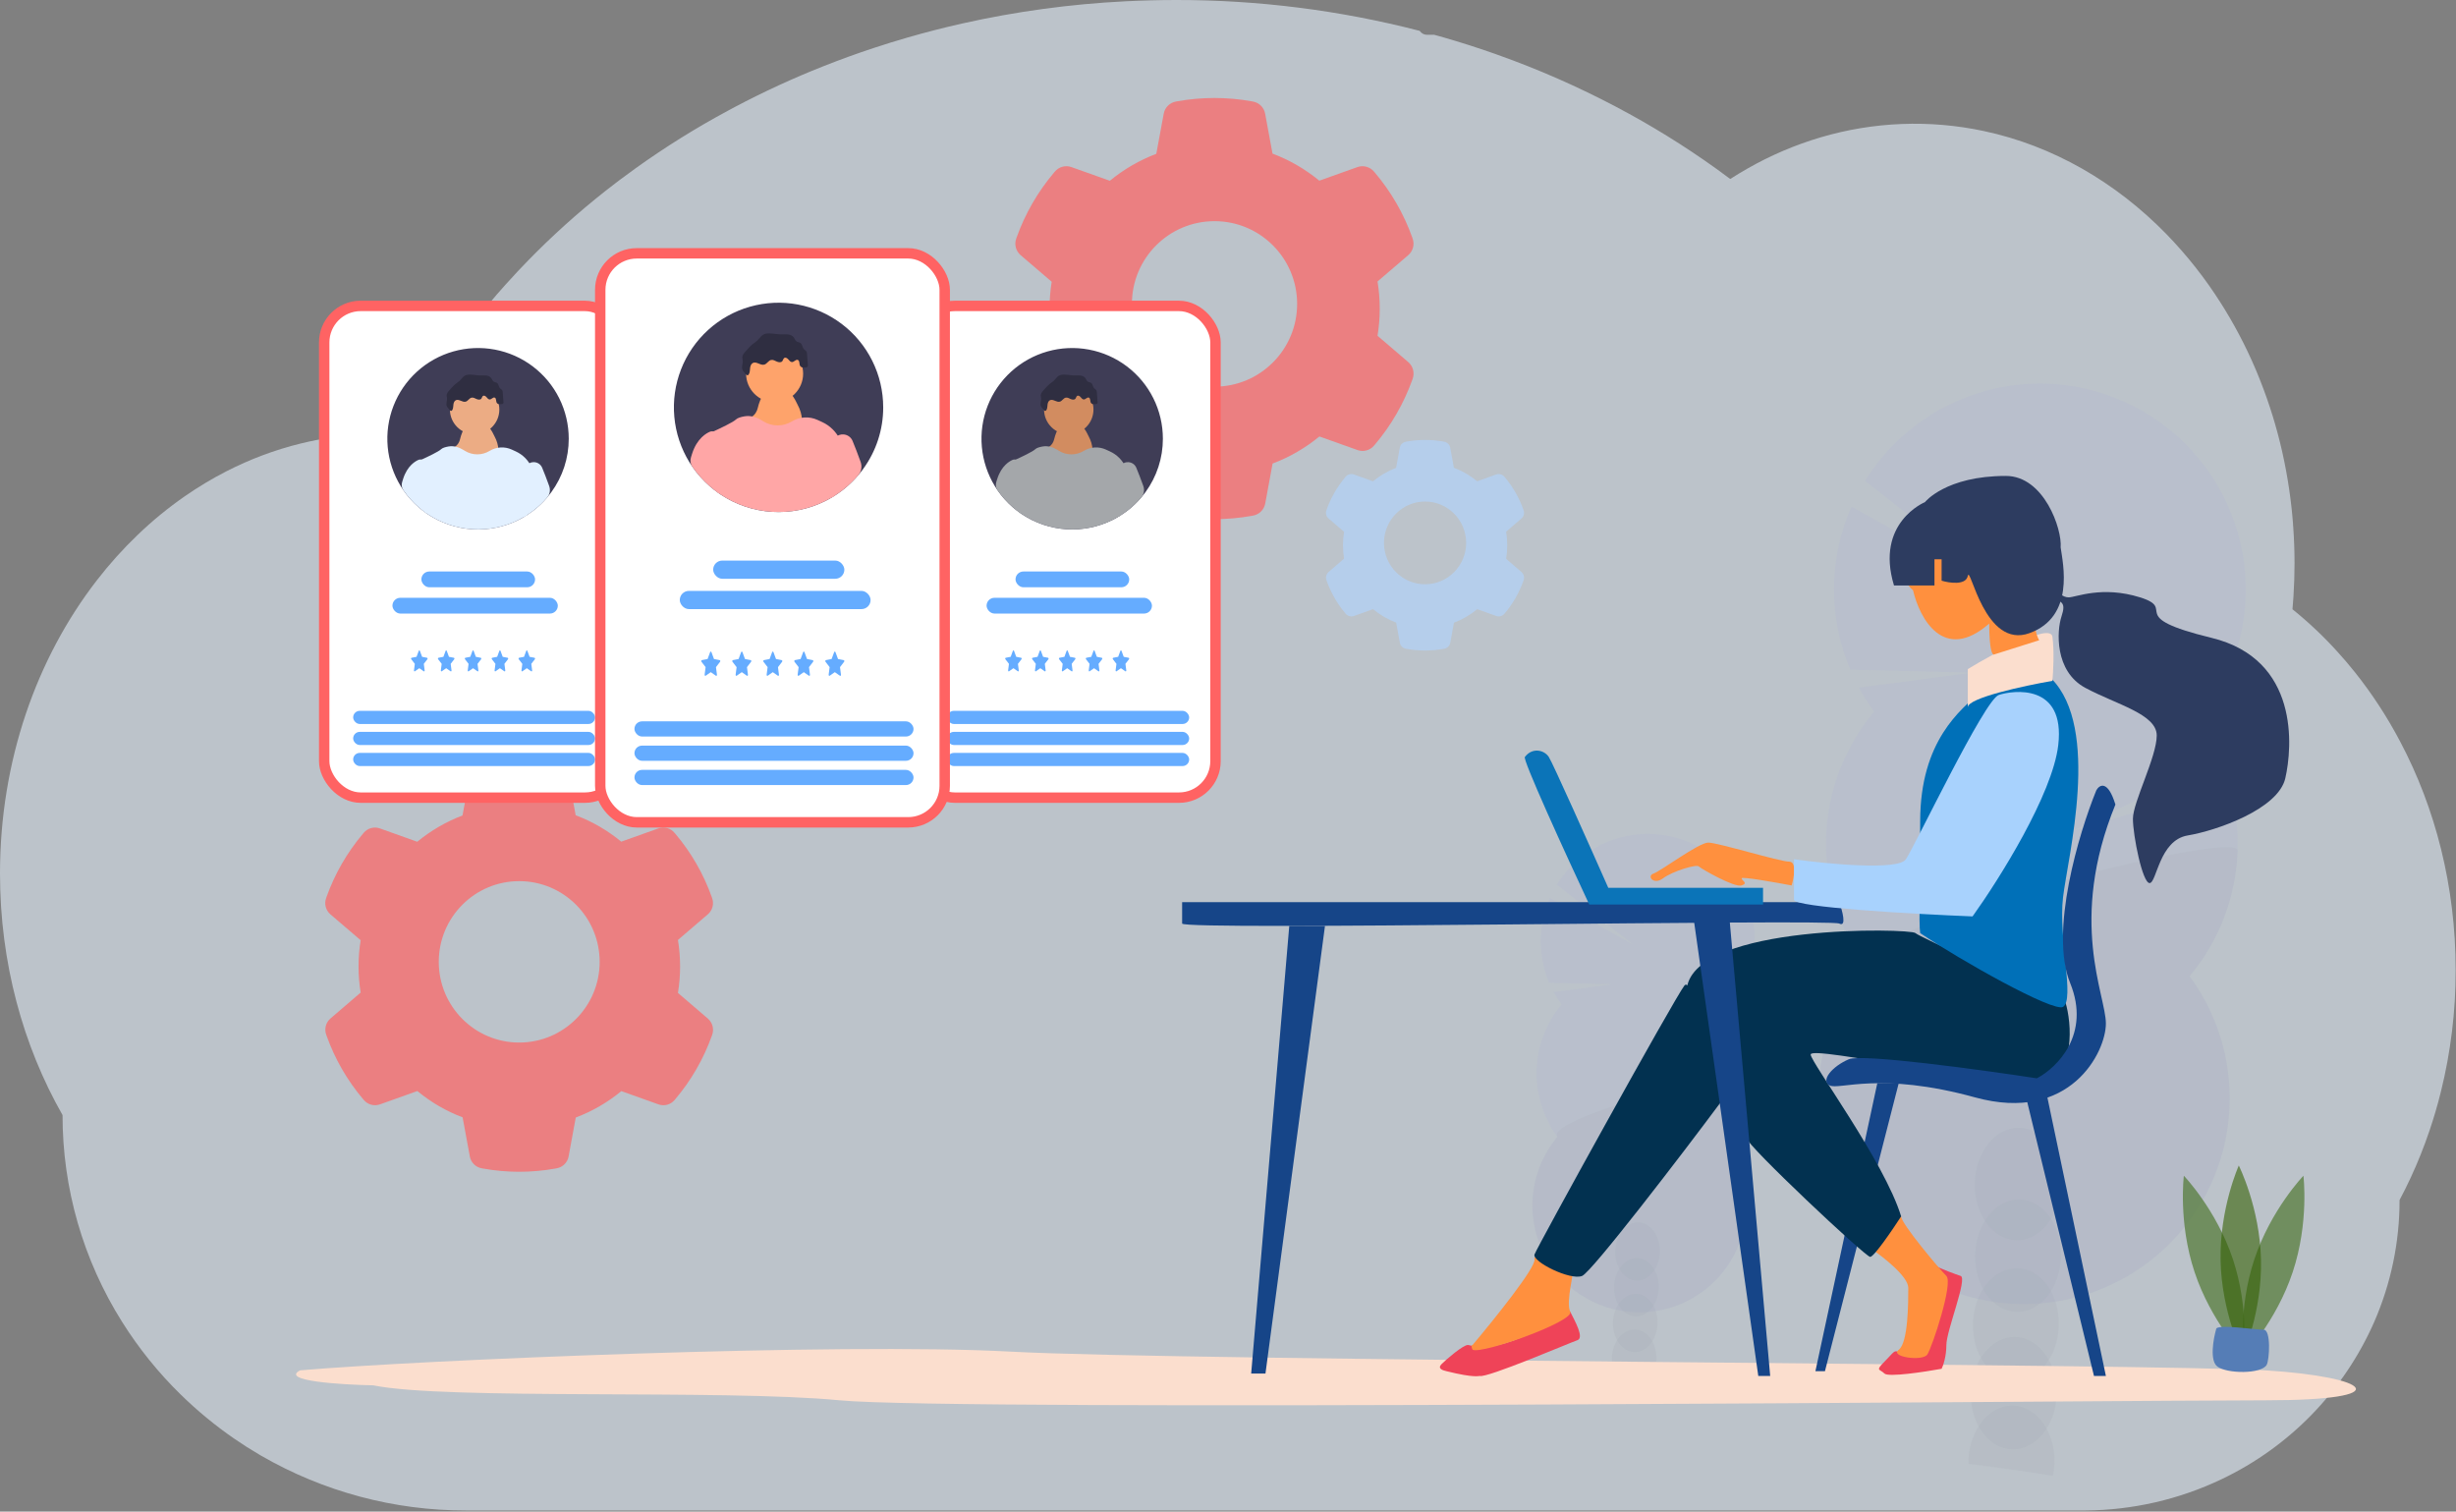 <svg width="1178" height="725" viewBox="0 0 1178 725" fill="none" xmlns="http://www.w3.org/2000/svg">
<rect x="0" y="0" width="1178" height="725" fill="#808080" stroke="none"/>
<path opacity="0.6" d="M1177.84 465.31C1177.86 484.939 1175.49 504.497 1170.77 523.55C1169.18 529.97 1167.34 536.257 1165.24 542.41C1162.67 550.006 1159.69 557.456 1156.32 564.73C1154.62 568.41 1152.82 572.017 1150.93 575.55C1150.96 595.679 1146.82 615.595 1138.76 634.04C1124.2 667.135 1098.22 693.894 1065.58 709.44C1045.17 719.179 1022.86 724.3 1000.25 724.44H223.61C189.056 724.514 155.098 715.436 125.19 698.13L124.73 697.87C120.47 695.377 116.317 692.737 112.27 689.95C103.165 683.66 94.611 676.608 86.7 668.87C75.992 658.407 66.557 646.716 58.59 634.04C39.878 604.328 29.965 569.924 30 534.81C11.05 501.56 0 461.73 0 418.93C0 364.93 17.56 315.67 46.41 278.38C52.425 270.59 59.013 263.259 66.12 256.45C73.132 249.713 80.669 243.543 88.66 238C95.053 233.561 101.734 229.552 108.66 226C111.55 224.53 114.45 223.14 117.4 221.85C119.99 220.7 122.61 219.63 125.26 218.62C128.44 217.414 131.66 216.304 134.92 215.29C138.18 214.277 141.397 213.39 144.57 212.63C149.237 211.49 153.983 210.564 158.81 209.85C162.81 209.26 166.81 208.85 170.81 208.54C173.99 208.3 177.2 208.17 180.43 208.13H182.18C185.74 208.13 189.28 208.27 192.79 208.51C193.16 207.77 193.56 207.02 193.93 206.29C195.33 203.62 196.78 200.96 198.24 198.36C198.237 198.337 198.237 198.314 198.24 198.29C198.49 197.83 198.74 197.38 199 196.94C200.18 194.81 201.41 192.7 202.67 190.61C203.25 189.61 203.82 188.67 204.41 187.73C204.535 187.497 204.672 187.27 204.82 187.05C205.42 186.05 206.03 185.05 206.65 184.05C209.737 179.117 212.947 174.27 216.28 169.51L217.13 168.29C217.65 167.55 218.13 166.83 218.71 166.09C220.09 164.16 221.51 162.22 222.94 160.32C223.94 158.96 224.94 157.61 226.02 156.32C228.62 152.987 231.287 149.654 234.02 146.32C236.753 142.987 239.593 139.697 242.54 136.45C242.94 136 243.34 135.56 243.76 135.12L248.03 130.46C248.24 130.24 248.42 130.04 248.62 129.84C249.13 129.29 249.62 128.74 250.17 128.21C252.46 125.78 254.81 123.4 257.17 121.03C269.18 109.068 281.976 97.92 295.47 87.66C296 87.24 296.54 86.84 297.07 86.44C299.61 84.53 302.19 82.64 304.77 80.78C318.961 70.6 333.795 61.347 349.18 53.08C350.24 52.47 351.32 51.9 352.41 51.34C366.203 44.044 380.388 37.514 394.9 31.78C402.81 28.65 410.9 25.71 419.04 23.02C424.46 21.24 429.9 19.55 435.41 17.96C444.023 15.48 452.697 13.257 461.43 11.29C487.159 5.517 513.334 1.951 539.67 0.63C547.67 0.224 555.76 0.014 563.94 0C603.41 -0.052 642.726 4.921 680.94 14.8C681.335 15.398 681.876 15.884 682.511 16.215C683.146 16.546 683.854 16.709 684.57 16.69H687.93C689.39 17.09 690.84 17.49 692.3 17.91C700.453 20.257 708.49 22.82 716.41 25.6L718.41 26.32C737.958 33.271 756.977 41.627 775.32 51.32C791.855 60.038 807.775 69.874 822.97 80.76C825.31 82.44 827.617 84.134 829.89 85.84C832.65 84.074 835.457 82.38 838.31 80.76C849.329 74.485 861.032 69.495 873.19 65.89C898.608 58.369 925.502 57.317 951.43 62.83C984.68 69.88 1014.78 87.38 1039.09 112.27C1048.99 122.454 1057.8 133.641 1065.38 145.65C1065.93 146.51 1066.48 147.38 1067.01 148.26C1073.53 158.889 1079.13 170.053 1083.75 181.63C1083.92 182.06 1084.09 182.46 1084.24 182.88C1088.51 193.722 1091.95 204.87 1094.54 216.23C1094.66 216.81 1094.8 217.38 1094.92 217.96C1097.34 228.955 1098.98 240.105 1099.84 251.33C1099.84 251.73 1099.84 252.14 1099.92 252.56C1100.34 258.367 1100.55 264.234 1100.56 270.16C1100.56 275.46 1100.38 280.72 1100.05 285.94C1100.05 286.51 1099.97 287.1 1099.92 287.69C1099.83 289.2 1099.7 290.69 1099.57 292.21C1107.21 298.371 1114.36 305.115 1120.95 312.38C1123.86 315.56 1126.68 318.86 1129.41 322.28C1137.72 332.69 1145.01 343.863 1151.21 355.65C1168.12 387.57 1177.84 425.12 1177.84 465.31Z" fill="#E4F0FC"/>
<g opacity="0.2">
<path opacity="0.2" d="M793.93 669.043C793.898 670.121 793.774 671.195 793.56 672.253C786.6 671.146 779.6 670.146 772.56 669.253C772.56 668.973 772.56 668.683 772.56 668.393C772.625 665.394 773.488 662.467 775.06 659.913C777.12 656.653 780.25 654.613 783.7 654.723C787.15 654.833 790.14 657.063 791.99 660.433C793.389 663.08 794.058 666.051 793.93 669.043Z" fill="#3F3D56"/>
<path opacity="0.2" d="M794.493 651.959C794.737 644.225 790.147 637.804 784.241 637.618C778.334 637.431 773.348 643.549 773.104 651.283C772.859 659.016 777.449 665.437 783.356 665.624C789.262 665.81 794.249 659.692 794.493 651.959Z" fill="#3F3D56"/>
<path opacity="0.2" d="M795.039 634.838C795.283 627.105 790.693 620.684 784.787 620.497C778.88 620.311 773.894 626.429 773.65 634.162C773.405 641.896 777.995 648.317 783.902 648.503C789.808 648.69 794.794 642.572 795.039 634.838Z" fill="#3F3D56"/>
<path opacity="0.2" d="M795.574 617.718C795.818 609.984 791.228 603.564 785.322 603.377C779.415 603.19 774.429 609.308 774.185 617.042C773.94 624.776 778.53 631.196 784.437 631.383C790.343 631.57 795.33 625.452 795.574 617.718Z" fill="#3F3D56"/>
<path opacity="0.2" d="M796.109 600.597C796.354 592.864 791.763 586.443 785.857 586.256C779.95 586.07 774.964 592.188 774.72 599.921C774.475 607.655 779.065 614.076 784.972 614.262C790.878 614.449 795.865 608.331 796.109 600.597Z" fill="#3F3D56"/>
<path opacity="0.2" d="M749.029 481.803C747.621 479.896 746.351 477.891 745.229 475.803L773.489 472.073L743.069 471.343C740.355 464.904 738.982 457.978 739.035 450.991C739.089 444.003 740.567 437.1 743.379 430.703L783.499 453.153L746.749 424.313C750.457 418.317 755.361 413.149 761.155 409.133C766.949 405.118 773.509 402.34 780.424 400.973C787.34 399.606 794.464 399.68 801.35 401.19C808.236 402.7 814.737 405.614 820.446 409.749C826.156 413.884 830.951 419.152 834.533 425.224C838.115 431.296 840.407 438.041 841.265 445.039C842.123 452.036 841.529 459.135 839.52 465.892C837.511 472.65 834.131 478.92 829.589 484.313C831.78 487.279 833.641 490.474 835.139 493.843L798.049 511.643L837.379 499.813C839.856 507.985 840.255 516.646 838.541 525.012C836.826 533.378 833.052 541.184 827.559 547.723C833.269 555.47 836.684 564.668 837.413 574.265C838.142 583.861 836.155 593.469 831.68 601.99C827.205 610.511 820.423 617.6 812.109 622.448C803.794 627.295 794.284 629.705 784.664 629.402C775.045 629.099 765.705 626.094 757.712 620.733C749.72 615.371 743.397 607.868 739.468 599.083C735.539 590.297 734.162 580.583 735.493 571.051C736.825 561.519 740.813 552.555 746.999 545.183C740.177 535.924 736.666 524.641 737.028 513.146C737.391 501.652 741.607 490.613 748.999 481.803H749.029Z" fill="#6C63FF"/>
<path opacity="0.1" d="M839.559 516.383C839.209 527.884 834.98 538.929 827.559 547.723C833.269 555.47 836.684 564.668 837.413 574.265C838.142 583.861 836.155 593.469 831.68 601.99C827.205 610.511 820.423 617.6 812.109 622.448C803.794 627.295 794.284 629.705 784.664 629.402C775.045 629.099 765.705 626.094 757.712 620.733C749.72 615.371 743.397 607.868 739.468 599.083C735.539 590.297 734.162 580.583 735.493 571.051C736.825 561.52 740.813 552.555 746.999 545.183C740.429 536.253 839.739 510.633 839.559 516.383Z" fill="black"/>
</g>
<g opacity="0.2">
<path opacity="0.2" d="M985.383 701.763C985.307 703.807 985.063 705.84 984.653 707.843C971.253 705.703 957.756 703.79 944.163 702.103C944.163 701.563 944.163 701.013 944.163 700.453C944.29 694.679 945.954 689.042 948.983 684.124C952.983 677.854 958.983 673.924 965.613 674.124C972.243 674.324 978.013 678.634 981.613 685.124C984.328 690.236 985.629 695.98 985.383 701.763Z" fill="#3F3D56"/>
<path opacity="0.2" d="M986.471 668.84C986.942 653.947 978.101 641.582 966.724 641.223C955.347 640.863 945.743 652.645 945.272 667.538C944.801 682.431 953.643 694.796 965.02 695.156C976.397 695.515 986.001 683.733 986.471 668.84Z" fill="#3F3D56"/>
<path opacity="0.2" d="M987.511 635.88C987.981 620.986 979.14 608.622 967.763 608.262C956.386 607.903 946.782 619.684 946.311 634.578C945.841 649.471 954.682 661.836 966.059 662.195C977.436 662.555 987.04 650.773 987.511 635.88Z" fill="#3F3D56"/>
<path opacity="0.2" d="M988.56 602.919C989.031 588.026 980.19 575.661 968.813 575.302C957.436 574.942 947.832 586.724 947.361 601.617C946.89 616.511 955.732 628.875 967.108 629.235C978.485 629.594 988.09 617.813 988.56 602.919Z" fill="#3F3D56"/>
<path opacity="0.2" d="M988.427 568.459C988.874 553.558 980.009 541.202 968.626 540.861C957.244 540.519 947.654 552.322 947.207 567.222C946.76 582.123 955.625 594.479 967.007 594.821C978.39 595.162 987.98 583.36 988.427 568.459Z" fill="#3F3D56"/>
<path opacity="0.2" d="M898.934 341.304C896.235 337.633 893.793 333.78 891.624 329.774L946.024 322.594L887.473 321.184C882.244 308.788 879.598 295.457 879.697 282.004C879.797 268.551 882.64 255.26 888.053 242.944L965.303 286.154L894.564 230.634C901.716 219.118 911.164 209.198 922.318 201.494C933.472 193.789 946.094 188.464 959.396 185.851C972.699 183.238 986.396 183.393 999.636 186.306C1012.88 189.219 1025.37 194.827 1036.35 202.782C1047.33 210.737 1056.55 220.867 1063.44 232.542C1070.33 244.216 1074.74 257.185 1076.4 270.64C1078.06 284.094 1076.93 297.746 1073.08 310.745C1069.23 323.744 1062.75 335.811 1054.03 346.194C1058.25 351.908 1061.83 358.06 1064.72 364.544L993.314 398.834L1069.02 376.034C1073.79 391.748 1074.57 408.404 1071.28 424.494C1068 440.585 1060.75 455.601 1050.19 468.184C1061.18 483.099 1067.76 500.805 1069.16 519.279C1070.56 537.753 1066.73 556.249 1058.12 572.651C1049.5 589.053 1036.45 602.7 1020.44 612.031C1004.44 621.362 986.127 626.001 967.609 625.417C949.091 624.834 931.112 619.051 915.726 608.73C900.34 598.409 888.168 583.966 880.604 567.054C873.039 550.142 870.386 531.442 872.949 513.093C875.511 494.744 883.185 477.487 895.094 463.294C881.968 445.47 875.211 423.753 875.907 401.629C876.603 379.505 884.713 358.256 898.934 341.294V341.304Z" fill="#6C63FF"/>
<path opacity="0.1" d="M1073.23 407.864C1072.58 429.993 1064.47 451.253 1050.23 468.204C1061.22 483.119 1067.8 500.825 1069.2 519.299C1070.6 537.773 1066.77 556.269 1058.16 572.671C1049.54 589.073 1036.49 602.72 1020.48 612.051C1004.48 621.382 986.167 626.021 967.649 625.437C949.131 624.854 931.152 619.071 915.766 608.75C900.38 598.429 888.209 583.986 880.644 567.074C873.079 550.162 870.426 531.462 872.989 513.113C875.551 494.764 883.225 477.507 895.134 463.314C882.394 446.104 1073.58 396.794 1073.23 407.864Z" fill="black"/>
</g>
<path d="M484.846 648.264C402.63 643.775 200.925 652.304 143.922 657.242C134.275 662.269 163.288 664.125 179.001 664.424C214.08 671.606 346.723 666.219 402.63 671.606C458.537 676.993 1021.99 671.606 1086.67 671.606C1151.35 671.606 1137.1 660.384 1086.67 657.242C1036.25 654.1 567.063 652.753 484.846 648.264Z" fill="#FBDECE"/>
<path d="M882.174 432.673H567V442.95C567 446.376 877.606 440.666 882.174 442.95C885.828 444.777 883.696 436.86 882.174 432.673Z" fill="#164588"/>
<path d="M756.559 642.788C759.985 641.646 755.417 633.653 753.133 629.085C716.592 651.924 706.313 645.072 704.029 645.072C701.745 645.072 693.752 651.924 691.469 654.207C689.185 656.491 692.184 657.242 693.751 657.633C707.457 661.059 709.507 659.839 709.74 659.917C713.165 661.059 753.133 643.93 756.559 642.788Z" fill="#EF4358"/>
<path d="M940.413 611.956C937.673 611.042 930.896 608.53 928.993 607.388L933.562 617.666C930.516 627.182 924.425 646.671 924.425 648.498C924.425 650.782 913.006 649.64 910.722 648.498C908.438 647.356 908.439 648.498 903.872 653.066C899.304 657.633 901.588 656.491 903.872 658.775C905.699 660.602 922.904 658.014 931.278 656.491C932.039 654.969 933.562 650.553 933.562 645.072C933.562 638.22 943.839 613.098 940.413 611.956Z" fill="#EF4358"/>
<path d="M910.722 519.459H900.444L870.754 657.633H875.322L910.722 519.459Z" fill="#164588"/>
<path d="M736.006 603.962C736.92 607.616 716.593 632.891 706.316 645.072C705.402 645.072 705.935 646.594 706.316 647.356C710.884 649.64 755.419 633.653 753.135 629.085C750.851 624.517 755.419 608.53 754.277 609.672C753.135 610.814 734.864 599.395 736.006 603.962Z" fill="#FF903E"/>
<path d="M859.335 424.679C851.341 423.156 835.354 420.339 835.354 421.253C835.354 422.395 838.78 423.537 835.354 424.679C831.928 425.821 815.941 416.685 814.799 415.543C813.657 414.401 802.238 417.827 797.67 421.253C793.103 424.679 789.677 420.111 793.103 418.969C796.528 417.827 814.799 404.124 819.367 404.124C823.935 404.124 853.625 413.259 858.193 413.259C858.648 413.259 859.025 413.377 859.335 413.592C861.509 415.097 860.334 421.346 859.335 424.679Z" fill="#FF903E"/>
<path d="M915.289 617.665C915.289 612.183 903.109 602.82 898.16 599.394C901.967 592.543 911.863 580.666 911.863 583.407C911.863 586.833 930.134 608.529 933.56 611.955C936.986 615.381 926.708 646.213 924.425 649.639C922.141 653.065 906.154 650.781 910.721 647.355C915.289 643.929 915.289 624.516 915.289 617.665Z" fill="#FF903E"/>
<path d="M758.846 611.956C763.414 610.129 806.427 554.098 826.22 527.453C822.414 506.518 811.603 468.072 807.949 472.64C803.381 478.35 737.149 598.253 736.007 601.678C734.865 605.104 753.136 614.24 758.846 611.956Z" fill="#023150"/>
<path d="M979.239 518.317C995.683 515.577 993.703 490.53 990.658 480.633C967.439 470.356 920.544 449.344 918.717 447.517C916.433 445.233 813.658 442.949 809.091 473.782C805.436 498.447 826.6 532.02 837.639 545.723C837.639 549.149 894.736 602.82 897.019 602.82C898.847 602.82 907.677 589.878 911.865 583.407C903.872 557.143 868.471 509.41 868.471 505.756C868.471 501.188 958.684 521.743 979.239 518.317Z" fill="#023150"/>
<path d="M921.001 393.847C921.001 355.021 940.795 340.176 949.55 332.182C951.072 332.182 960.055 330.812 983.807 325.331C1007.79 349.311 991.801 410.976 989.517 430.388C987.233 449.801 995.226 479.492 989.517 482.917C984.949 485.658 940.033 460.459 921.001 447.517C920.24 442.188 921.002 424.049 921.001 393.847Z" fill="#0070B8"/>
<path d="M914.147 412.118C910.493 417.599 876.844 414.402 860.477 412.118V431.531C860.477 435.185 917.573 438.382 946.122 439.524C958.683 422.015 984.49 381.057 987.231 357.305C990.657 327.615 965.534 331.041 958.683 333.325C951.831 335.609 918.715 405.266 914.147 412.118Z" fill="#A8D2FD"/>
<path d="M984.435 305.401C983.507 298.637 956.984 312.918 943.838 320.904V339.225C943.838 334.715 970.903 328.89 984.435 326.541C984.822 322.313 985.363 312.166 984.435 305.401Z" fill="#FBDECE"/>
<path d="M954.114 299.067C932.189 318.251 920.618 296.402 917.572 283.08C903.869 272.803 938.127 247.68 964.392 245.396C990.656 243.112 975.811 289.931 975.811 296.783C975.811 302.264 977.334 305.918 978.095 307.06L956.398 313.912C955.637 314.292 954.114 311.856 954.114 299.067Z" fill="#FF903E"/>
<path d="M992.94 471.498C982.891 446.832 997.127 399.556 1005.5 379.001C1007.02 376.337 1010.98 373.977 1014.64 385.853C991.798 441.808 1010.07 477.207 1010.07 490.911C1010.07 504.614 992.94 538.872 947.263 526.311C901.586 513.749 882.173 522.885 877.606 520.601C873.038 518.317 878.748 511.465 886.741 508.04C893.136 505.299 949.547 512.988 976.954 517.175C986.47 512.227 1002.99 496.164 992.94 471.498Z" fill="#164588"/>
<path d="M1004.36 659.917L971.244 524.027H981.522L1010.07 659.917H1004.36Z" fill="#164588"/>
<path d="M635.517 444.092H618.388L600.117 658.776H606.969L635.517 444.092Z" fill="#164588"/>
<path d="M829.644 441.808H812.515L843.347 659.917H849.057L829.644 441.808Z" fill="#164588"/>
<path d="M742.856 363.014C740.572 359.588 734.863 358.446 731.437 363.014C729.61 363.014 751.231 410.214 762.269 433.814H845.63V425.82H771.405C762.65 406.027 744.683 365.754 742.856 363.014Z" fill="#0B74B8"/>
<path d="M927.85 280.793H908.437C899.301 250.645 923.283 240.827 923.283 240.827C923.283 240.827 933.197 228.261 962.108 228.264C980.38 228.266 989.133 253.767 988.372 262.522C989.514 270.516 995.224 295.638 973.527 303.632C951.83 311.625 944.979 270.516 943.837 276.225C942.923 280.793 935.082 279.651 931.275 278.509V268.232H927.85V280.793Z" fill="#2D3C60"/>
<path d="M984.214 286.505C980.56 284.678 984.214 283.46 986.498 283.079C987.259 284.221 989.467 286.505 992.208 286.505C995.633 286.505 1008.19 280.795 1026.47 286.505C1044.74 292.215 1018.47 295.641 1060.72 305.918C1102.98 316.195 1099.55 358.447 1096.12 373.292C1092.7 388.137 1063.01 398.415 1049.3 400.698C1035.6 402.982 1034.46 423.537 1031.03 423.537C1027.61 423.537 1023.04 400.698 1023.04 392.705C1023.04 384.711 1034.46 363.015 1034.46 352.737C1034.46 342.46 1015.05 337.892 1000.2 329.899C985.356 321.905 986.498 302.492 988.782 295.641C991.066 288.789 988.782 288.789 984.214 286.505Z" fill="#2D3C60"/>
<path opacity="0.7" d="M675.461 173.665L660.721 161.045C661.42 156.755 661.78 152.376 661.78 148.018C661.78 143.661 661.42 139.259 660.721 134.992L675.461 122.371C676.574 121.417 677.371 120.145 677.746 118.725C678.12 117.306 678.054 115.806 677.557 114.425L677.354 113.838C673.298 102.475 667.219 91.942 659.414 82.75L659.008 82.276C658.06 81.159 656.797 80.357 655.385 79.974C653.973 79.591 652.478 79.646 651.097 80.131L632.796 86.656C626.035 81.102 618.507 76.722 610.349 73.674L606.81 54.507C606.543 53.063 605.844 51.734 604.805 50.698C603.767 49.662 602.438 48.966 600.995 48.705L600.387 48.592C588.667 46.469 576.316 46.469 564.596 48.592L563.988 48.705C562.545 48.966 561.217 49.662 560.178 50.698C559.139 51.734 558.44 53.063 558.173 54.507L554.612 73.764C546.531 76.837 539.002 81.206 532.322 86.701L513.886 80.131C512.506 79.642 511.01 79.585 509.597 79.968C508.184 80.352 506.921 81.156 505.975 82.276L505.569 82.75C497.778 91.952 491.701 102.482 487.629 113.838L487.426 114.425C486.412 117.247 487.246 120.407 489.522 122.371L504.442 135.127C503.744 139.372 503.406 143.706 503.406 147.996C503.406 152.33 503.744 156.665 504.442 160.864L489.567 173.62C488.454 174.575 487.657 175.847 487.283 177.266C486.908 178.686 486.974 180.186 487.471 181.567L487.674 182.154C491.754 193.51 497.771 204.008 505.614 213.242L506.02 213.716C506.968 214.832 508.231 215.635 509.643 216.017C511.056 216.4 512.55 216.346 513.931 215.861L532.367 209.291C539.083 214.822 546.566 219.202 554.657 222.227L558.218 241.485C558.485 242.929 559.184 244.257 560.223 245.293C561.262 246.33 562.59 247.025 564.033 247.287L564.641 247.4C576.477 249.533 588.597 249.533 600.432 247.4L601.04 247.287C602.483 247.025 603.812 246.33 604.85 245.293C605.889 244.257 606.588 242.929 606.855 241.485L610.394 222.317C618.552 219.247 626.08 214.89 632.842 209.336L651.142 215.861C652.522 216.349 654.018 216.406 655.431 216.023C656.845 215.64 658.108 214.835 659.053 213.716L659.459 213.242C667.302 203.963 673.32 193.51 677.399 182.154L677.602 181.567C678.571 178.767 677.737 175.629 675.461 173.665ZM582.537 185.45C560.652 185.45 542.915 167.682 542.915 145.761C542.915 123.839 560.652 106.071 582.537 106.071C604.421 106.071 622.158 123.839 622.158 145.761C622.158 167.682 604.421 185.45 582.537 185.45Z" fill="#FF6363"/>
<path opacity="0.7" d="M729.737 274.333L722.406 268.022C722.753 265.878 722.933 263.688 722.933 261.509C722.933 259.331 722.753 257.129 722.406 254.996L729.737 248.686C730.291 248.208 730.687 247.572 730.874 246.863C731.06 246.153 731.027 245.403 730.78 244.712L730.679 244.419C728.661 238.737 725.638 233.471 721.756 228.875L721.554 228.638C721.082 228.08 720.454 227.678 719.752 227.487C719.049 227.296 718.306 227.323 717.619 227.565L708.517 230.828C705.154 228.051 701.409 225.861 697.351 224.337L695.591 214.753C695.459 214.031 695.111 213.367 694.594 212.849C694.078 212.331 693.417 211.983 692.699 211.852L692.397 211.796C686.567 210.735 680.424 210.735 674.595 211.796L674.292 211.852C673.575 211.983 672.914 212.331 672.397 212.849C671.881 213.367 671.533 214.031 671.4 214.753L669.629 224.382C665.609 225.918 661.865 228.103 658.542 230.85L649.373 227.565C648.686 227.321 647.942 227.293 647.239 227.484C646.536 227.676 645.908 228.078 645.438 228.638L645.236 228.875C641.361 233.476 638.338 238.741 636.313 244.419L636.212 244.712C635.708 246.123 636.122 247.704 637.255 248.686L644.676 255.064C644.328 257.186 644.16 259.353 644.16 261.498C644.16 263.665 644.328 265.833 644.676 267.932L637.277 274.31C636.723 274.787 636.327 275.423 636.141 276.133C635.954 276.843 635.987 277.593 636.234 278.283L636.335 278.577C638.364 284.255 641.357 289.504 645.258 294.121L645.46 294.358C645.932 294.916 646.56 295.317 647.262 295.509C647.965 295.7 648.708 295.673 649.395 295.43L658.565 292.145C661.905 294.911 665.627 297.101 669.651 298.614L671.423 308.242C671.555 308.964 671.903 309.629 672.42 310.147C672.936 310.665 673.597 311.013 674.315 311.143L674.617 311.2C680.504 312.267 686.532 312.267 692.419 311.2L692.722 311.143C693.439 311.013 694.1 310.665 694.617 310.147C695.133 309.629 695.481 308.964 695.614 308.242L697.374 298.659C701.432 297.123 705.176 294.945 708.539 292.168L717.642 295.43C718.328 295.675 719.072 295.703 719.775 295.512C720.478 295.32 721.106 294.918 721.576 294.358L721.778 294.121C725.679 289.481 728.672 284.255 730.701 278.577L730.802 278.283C731.284 276.884 730.869 275.315 729.737 274.333ZM683.518 280.225C672.633 280.225 663.811 271.341 663.811 260.38C663.811 249.419 672.633 240.536 683.518 240.536C694.403 240.536 703.225 249.419 703.225 260.38C703.225 271.341 694.403 280.225 683.518 280.225Z" fill="#B2D3FA"/>
<path opacity="0.7" d="M339.527 488.53L325.173 476.222C325.854 472.039 326.205 467.767 326.205 463.518C326.205 459.268 325.854 454.975 325.173 450.814L339.527 438.506C340.612 437.575 341.388 436.334 341.752 434.95C342.117 433.566 342.053 432.103 341.569 430.756L341.371 430.183C337.421 419.101 331.501 408.829 323.9 399.865L323.505 399.403C322.582 398.314 321.352 397.531 319.977 397.158C318.602 396.784 317.146 396.838 315.802 397.311L297.98 403.674C291.395 398.258 284.065 393.986 276.12 391.014L272.674 372.321C272.414 370.913 271.733 369.617 270.721 368.606C269.71 367.596 268.416 366.918 267.011 366.662L266.419 366.552C255.006 364.483 242.978 364.483 231.565 366.552L230.972 366.662C229.568 366.918 228.274 367.596 227.262 368.606C226.251 369.617 225.57 370.913 225.31 372.321L221.842 391.102C213.972 394.098 206.641 398.359 200.136 403.718L182.182 397.311C180.838 396.834 179.381 396.779 178.005 397.152C176.629 397.526 175.399 398.311 174.478 399.403L174.083 399.865C166.496 408.839 160.578 419.108 156.613 430.183L156.415 430.756C155.427 433.508 156.239 436.59 158.456 438.506L172.986 450.946C172.305 455.085 171.976 459.312 171.976 463.496C171.976 467.723 172.305 471.951 172.986 476.046L158.5 488.486C157.416 489.417 156.64 490.657 156.275 492.042C155.911 493.426 155.975 494.889 156.459 496.236L156.656 496.808C160.629 507.883 166.489 518.122 174.127 527.127L174.522 527.589C175.445 528.678 176.675 529.46 178.051 529.834C179.426 530.207 180.882 530.154 182.226 529.681L200.179 523.274C206.72 528.668 214.007 532.939 221.886 535.89L225.354 554.671C225.614 556.079 226.295 557.374 227.306 558.385C228.318 559.396 229.612 560.074 231.016 560.329L231.609 560.439C243.134 562.52 254.937 562.52 266.462 560.439L267.055 560.329C268.46 560.074 269.754 559.396 270.765 558.385C271.777 557.374 272.458 556.079 272.718 554.671L276.163 535.978C284.109 532.983 291.439 528.734 298.024 523.318L315.845 529.681C317.189 530.158 318.646 530.213 320.022 529.839C321.398 529.466 322.628 528.681 323.549 527.589L323.944 527.127C331.582 518.078 337.442 507.883 341.415 496.808L341.612 496.236C342.556 493.506 341.744 490.445 339.527 488.53ZM249.036 500.023C227.724 500.023 210.451 482.695 210.451 461.316C210.451 439.937 227.724 422.609 249.036 422.609C270.347 422.609 287.62 439.937 287.62 461.316C287.62 482.695 270.347 500.023 249.036 500.023Z" fill="#FF6363"/>
<rect x="155.5" y="146.719" width="142.53" height="235.84" rx="17.5" fill="white" stroke="#FF6363" stroke-width="5"/>
<path d="M272.794 210.419C272.809 219.645 269.875 228.635 264.421 236.076C263.799 236.926 263.148 237.757 262.465 238.558C260.534 240.834 258.375 242.906 256.021 244.74C255.786 244.924 255.547 245.107 255.305 245.287C254.422 245.947 253.513 246.574 252.58 247.167C252.296 247.347 252.011 247.524 251.723 247.694C251.072 248.09 250.409 248.467 249.734 248.826C249.404 249.002 249.07 249.176 248.737 249.343C241.881 252.763 234.244 254.314 226.597 253.838C218.95 253.362 211.564 250.876 205.185 246.631C204.845 246.409 204.511 246.18 204.181 245.944C203.56 245.506 202.948 245.048 202.353 244.577C201.803 244.145 201.267 243.697 200.74 243.239C197.968 240.828 195.511 238.076 193.43 235.049C193.024 234.457 192.632 233.855 192.252 233.243C188.724 227.517 186.571 221.052 185.963 214.354C185.355 207.655 186.309 200.908 188.748 194.64C191.188 188.373 195.047 182.756 200.024 178.232C205 173.707 210.958 170.398 217.428 168.565C223.899 166.731 230.707 166.423 237.317 167.664C243.927 168.905 250.159 171.661 255.525 175.717C260.89 179.773 265.241 185.017 268.238 191.038C271.234 197.06 272.794 203.694 272.794 210.419Z" fill="#3F3D56"/>
<path d="M227.654 208.273C234.199 208.273 239.505 202.966 239.505 196.421C239.505 189.875 234.199 184.569 227.654 184.569C221.108 184.569 215.802 189.875 215.802 196.421C215.802 202.966 221.108 208.273 227.654 208.273Z" fill="#ECAC84"/>
<path d="M228.214 201.572C223.997 201.828 221.622 206.507 220.662 210.62C220.315 212.109 219.53 213.487 218.023 214.446C215.429 216.096 217.34 220.225 220.044 224.088C223.389 228.866 230.218 228.71 234.216 224.463L237.095 221.403C240.02 218.296 239.298 213.157 237.259 209.408C237.105 209.125 236.958 208.832 236.819 208.531C235.194 204.996 232.097 201.337 228.214 201.572Z" fill="#ECAC84"/>
<path d="M251.724 247.693C251.98 247.542 252.233 247.385 252.486 247.226C252.546 247.189 252.584 247.125 252.589 247.055C252.59 247.042 252.592 247.029 252.595 247.017L252.741 246.444L255.857 234.223C257.684 227.057 254.133 219.608 247.415 216.517L245.5 215.636C242.064 214.055 238.067 214.287 234.838 216.254C231.188 218.478 226.599 218.465 222.961 216.222L222.229 215.77C220.08 214.445 217.571 213.708 215.085 214.148C213.659 214.4 212.234 214.801 211.603 215.433C210.442 216.594 204.747 219.266 202.327 220.372C201.667 220.672 201.25 221.335 201.277 222.059C201.384 225.02 201.699 233.13 202.22 242.296C202.303 243.747 202.994 245.106 204.181 245.943C204.512 246.179 204.845 246.408 205.186 246.63C211.564 250.875 218.95 253.361 226.597 253.837C234.244 254.313 241.881 252.762 248.737 249.342L251.724 247.693Z" fill="#E2F0FF"/>
<path d="M201.701 220.373C203.626 220.373 205.186 221.933 205.186 223.857V245.415C205.186 245.938 204.608 246.248 204.182 245.944C203.56 245.506 202.949 245.048 202.353 244.577C201.804 244.146 201.267 243.697 200.741 243.239C197.968 240.829 195.512 238.077 193.43 235.049C192.656 233.919 192.48 232.492 192.886 231.183C193.029 230.723 193.178 230.247 193.332 229.754C195.379 223.208 199.46 221.069 200.798 220.528C201.086 220.412 201.392 220.373 201.701 220.373Z" fill="#E2F0FF"/>
<path d="M251.724 247.694C252.011 247.524 252.296 247.347 252.581 247.167C253.513 246.575 254.421 245.948 255.305 245.286C255.547 245.106 255.786 244.923 256.022 244.74C258.375 242.905 260.534 240.834 262.465 238.558C263.754 237.047 264.071 234.954 263.408 233.081C262.255 229.825 260.942 226.526 260.053 224.355C259.422 222.814 257.967 221.779 256.306 221.661C253.946 221.492 251.868 223.192 251.577 225.54C250.907 230.952 249.751 240.351 249.108 245.959C248.944 247.392 250.46 248.391 251.724 247.694Z" fill="#E2F0FF"/>
<path d="M220.387 182.703C219.794 183.208 219.175 183.681 218.533 184.122C217.724 184.793 216.976 185.536 216.298 186.342L215.534 187.197C214.884 187.925 214.194 188.756 214.221 189.732C214.231 190.094 214.343 190.446 214.386 190.805C214.559 192.232 213.687 193.8 214.405 195.044C214.613 195.404 214.934 195.686 215.162 196.032C215.631 196.748 216.348 197.487 216.845 196.791C216.987 196.593 217.099 196.37 217.173 196.144C217.415 195.411 217.382 194.619 217.5 193.856C217.618 193.093 217.949 192.285 218.642 191.946C220.121 191.221 221.82 193.105 223.398 192.636C224.501 192.308 225.082 190.941 226.209 190.712C227.015 190.548 227.792 191.028 228.542 191.367C229.291 191.707 230.302 191.864 230.832 191.235C231.183 190.818 231.221 190.15 231.686 189.866C232.244 189.527 232.943 190 233.365 190.498C233.788 190.996 234.254 191.605 234.907 191.587C235.773 191.563 236.437 190.409 237.259 190.683C238.187 190.992 237.76 192.477 238.323 193.276C238.721 193.842 239.485 193.906 240.203 193.847C240.477 193.824 240.767 193.847 241.02 193.739C241.148 193.684 241.26 193.598 241.345 193.489C241.43 193.379 241.486 193.25 241.508 193.113C241.551 192.841 241.459 192.566 241.438 192.291L241.127 188.167C241.126 187.854 241.057 187.546 240.927 187.262C240.688 186.83 240.195 186.611 239.86 186.25C239.154 185.491 239.188 184.159 238.311 183.607C237.856 183.32 237.26 183.329 236.808 183.037C236.228 182.663 236.041 181.913 235.635 181.355C235.054 180.558 234.039 180.188 233.057 180.086C232.076 179.985 231.085 180.107 230.099 180.075C228.094 180.01 226.089 179.445 224.074 179.776C222.316 180.064 221.578 181.556 220.387 182.703Z" fill="#2F2E41"/>
<rect x="202.111" y="274.097" width="54.533" height="7.566" rx="3.783" fill="#65ACFF"/>
<rect x="188.231" y="286.707" width="79.321" height="7.566" rx="3.783" fill="#65ACFF"/>
<rect x="169.393" y="340.927" width="116.007" height="6.305" rx="3.152" fill="#65ACFF"/>
<rect x="169.393" y="351.015" width="116.007" height="6.305" rx="3.152" fill="#65ACFF"/>
<rect x="169.393" y="361.102" width="116.007" height="6.305" rx="3.152" fill="#65ACFF"/>
<path d="M197.41 315.478L199.788 315.017L200.851 312.148C200.88 312.069 200.928 312.005 200.987 311.967C201.135 311.869 201.315 311.95 201.389 312.148L202.452 315.017L204.83 315.478C204.895 315.49 204.955 315.531 205.001 315.594C205.056 315.67 205.087 315.772 205.086 315.878C205.085 315.984 205.052 316.085 204.995 316.159L203.275 318.392L203.681 321.547C203.691 321.62 203.685 321.696 203.664 321.765C203.643 321.833 203.608 321.893 203.562 321.937C203.517 321.981 203.464 322.007 203.408 322.012C203.352 322.017 203.296 322.002 203.247 321.967L201.12 320.478L198.993 321.967C198.935 322.008 198.867 322.022 198.803 322.007C198.64 321.969 198.53 321.764 198.558 321.547L198.965 318.392L197.244 316.159C197.198 316.098 197.167 316.018 197.157 315.93C197.132 315.712 197.246 315.51 197.41 315.478Z" fill="#65ACFF"/>
<path d="M210.299 315.478L212.677 315.017L213.74 312.148C213.769 312.069 213.817 312.005 213.876 311.967C214.024 311.869 214.203 311.95 214.277 312.148L215.34 315.017L217.718 315.478C217.784 315.49 217.844 315.531 217.89 315.594C217.945 315.67 217.976 315.772 217.975 315.878C217.974 315.984 217.941 316.085 217.884 316.159L216.164 318.392L216.57 321.547C216.58 321.62 216.573 321.696 216.552 321.765C216.531 321.833 216.496 321.893 216.451 321.937C216.406 321.981 216.352 322.007 216.296 322.012C216.241 322.017 216.185 322.002 216.135 321.967L214.009 320.478L211.882 321.967C211.824 322.008 211.756 322.022 211.692 322.007C211.529 321.969 211.419 321.764 211.447 321.547L211.854 318.392L210.133 316.159C210.086 316.098 210.055 316.018 210.046 315.93C210.021 315.712 210.135 315.51 210.299 315.478Z" fill="#65ACFF"/>
<path d="M223.19 315.478L225.567 315.017L226.63 312.148C226.659 312.069 226.707 312.005 226.766 311.967C226.914 311.869 227.094 311.95 227.168 312.148L228.231 315.017L230.609 315.478C230.674 315.49 230.734 315.531 230.78 315.594C230.836 315.67 230.866 315.772 230.865 315.878C230.864 315.984 230.832 316.085 230.775 316.159L229.054 318.392L229.461 321.547C229.47 321.62 229.464 321.696 229.443 321.765C229.422 321.833 229.387 321.893 229.342 321.937C229.296 321.981 229.243 322.007 229.187 322.012C229.131 322.017 229.076 322.002 229.026 321.967L226.899 320.478L224.772 321.967C224.714 322.008 224.647 322.022 224.582 322.007C224.419 321.969 224.31 321.764 224.338 321.547L224.744 318.392L223.024 316.159C222.977 316.098 222.946 316.018 222.937 315.93C222.911 315.712 223.026 315.51 223.19 315.478Z" fill="#65ACFF"/>
<path d="M236.078 315.478L238.456 315.017L239.519 312.148C239.548 312.069 239.596 312.005 239.655 311.967C239.803 311.869 239.983 311.95 240.057 312.148L241.12 315.017L243.497 315.478C243.563 315.49 243.623 315.531 243.669 315.594C243.724 315.67 243.755 315.772 243.754 315.878C243.753 315.984 243.72 316.085 243.663 316.159L241.943 318.392L242.349 321.547C242.359 321.62 242.353 321.696 242.332 321.765C242.311 321.833 242.276 321.893 242.23 321.937C242.185 321.981 242.132 322.007 242.076 322.012C242.02 322.017 241.964 322.002 241.915 321.967L239.788 320.478L237.661 321.967C237.603 322.008 237.535 322.022 237.471 322.007C237.308 321.969 237.198 321.764 237.226 321.547L237.633 318.392L235.912 316.159C235.866 316.098 235.835 316.018 235.825 315.93C235.8 315.712 235.914 315.51 236.078 315.478Z" fill="#65ACFF"/>
<path d="M248.969 315.478L251.347 315.017L252.41 312.148C252.439 312.069 252.486 312.005 252.545 311.967C252.693 311.869 252.873 311.95 252.947 312.148L254.01 315.017L256.388 315.478C256.454 315.49 256.514 315.531 256.56 315.594C256.615 315.67 256.646 315.772 256.645 315.878C256.643 315.984 256.611 316.085 256.554 316.159L254.833 318.392L255.24 321.547C255.249 321.62 255.243 321.696 255.222 321.765C255.201 321.833 255.166 321.893 255.121 321.937C255.076 321.981 255.022 322.007 254.966 322.012C254.911 322.017 254.855 322.002 254.805 321.967L252.678 320.478L250.552 321.967C250.494 322.008 250.426 322.022 250.361 322.007C250.198 321.969 250.089 321.764 250.117 321.547L250.523 318.392L248.803 316.159C248.756 316.098 248.725 316.018 248.716 315.93C248.691 315.712 248.805 315.51 248.969 315.478Z" fill="#65ACFF"/>
<rect x="440.473" y="146.719" width="142.53" height="235.84" rx="17.5" fill="white" stroke="#FF6363" stroke-width="5"/>
<path d="M557.766 210.419C557.78 219.645 554.847 228.635 549.392 236.076C548.771 236.926 548.12 237.757 547.436 238.558C545.505 240.834 543.346 242.906 540.993 244.74C540.757 244.924 540.518 245.107 540.276 245.287C539.393 245.947 538.485 246.574 537.552 247.167C537.267 247.347 536.983 247.524 536.695 247.694C536.044 248.09 535.381 248.467 534.706 248.826C534.376 249.002 534.042 249.176 533.708 249.343C526.853 252.763 519.215 254.314 511.568 253.838C503.921 253.362 496.535 250.876 490.157 246.631C489.817 246.409 489.483 246.18 489.153 245.944C488.531 245.506 487.92 245.048 487.324 244.577C486.775 244.145 486.238 243.697 485.712 243.239C482.939 240.828 480.483 238.076 478.401 235.049C477.996 234.457 477.603 233.855 477.224 233.243C473.696 227.517 471.543 221.052 470.935 214.354C470.327 207.655 471.28 200.908 473.72 194.64C476.16 188.373 480.019 182.756 484.995 178.232C489.972 173.707 495.929 170.398 502.4 168.565C508.871 166.731 515.679 166.423 522.289 167.664C528.899 168.905 535.131 171.661 540.496 175.717C545.861 179.773 550.213 185.017 553.209 191.038C556.206 197.06 557.765 203.694 557.766 210.419Z" fill="#3F3D56"/>
<path d="M512.625 208.273C519.171 208.273 524.477 202.966 524.477 196.421C524.477 189.875 519.171 184.569 512.625 184.569C506.08 184.569 500.773 189.875 500.773 196.421C500.773 202.966 506.08 208.273 512.625 208.273Z" fill="#D28C60"/>
<path d="M513.186 201.572C508.97 201.828 506.594 206.507 505.635 210.62C505.287 212.109 504.503 213.487 502.996 214.446C500.401 216.096 502.312 220.225 505.017 224.088C508.362 228.866 515.191 228.71 519.188 224.463L522.068 221.403C524.992 218.296 524.27 213.157 522.232 209.408C522.078 209.125 521.93 208.832 521.792 208.531C520.167 204.996 517.069 201.337 513.186 201.572Z" fill="#D28C60"/>
<path d="M536.695 247.694C536.951 247.542 537.205 247.386 537.458 247.227C537.517 247.189 537.555 247.126 537.561 247.056C537.562 247.043 537.564 247.03 537.567 247.017L537.713 246.444L540.829 234.223C542.656 227.057 539.104 219.609 532.386 216.517L530.471 215.636C527.036 214.055 523.039 214.287 519.809 216.255C516.159 218.478 511.571 218.466 507.933 216.223L507.2 215.771C505.052 214.446 502.543 213.709 500.057 214.148C498.63 214.401 497.206 214.802 496.575 215.433C495.414 216.594 489.719 219.266 487.299 220.372C486.639 220.673 486.222 221.335 486.248 222.06C486.356 225.021 486.671 233.131 487.192 242.297C487.274 243.747 487.966 245.106 489.153 245.944C489.483 246.179 489.817 246.408 490.157 246.631C496.536 250.875 503.922 253.361 511.569 253.837C519.216 254.313 526.853 252.763 533.709 249.342L536.695 247.694Z" fill="#A4A7AA"/>
<path d="M486.673 220.373C488.598 220.373 490.158 221.933 490.158 223.857V245.415C490.158 245.938 489.579 246.248 489.153 245.944C488.532 245.506 487.92 245.048 487.325 244.577C486.776 244.146 486.239 243.697 485.713 243.239C482.94 240.829 480.484 238.077 478.402 235.049C477.628 233.919 477.452 232.492 477.858 231.183C478.001 230.723 478.15 230.247 478.304 229.754C480.35 223.208 484.432 221.069 485.77 220.528C486.057 220.412 486.363 220.373 486.673 220.373Z" fill="#A4A7AA"/>
<path d="M536.696 247.694C536.984 247.524 537.269 247.347 537.553 247.167C538.485 246.575 539.394 245.948 540.278 245.287C540.52 245.107 540.759 244.923 540.994 244.74C543.348 242.905 545.507 240.834 547.438 238.558C548.727 237.047 549.044 234.954 548.381 233.081C547.227 229.825 545.915 226.527 545.026 224.356C544.395 222.814 542.94 221.779 541.278 221.661C538.918 221.492 536.84 223.192 536.55 225.54C535.879 230.952 534.724 240.351 534.081 245.959C533.917 247.393 535.433 248.391 536.696 247.694Z" fill="#A4A7AA"/>
<path d="M505.359 182.703C504.766 183.208 504.147 183.681 503.505 184.122C502.695 184.794 501.947 185.537 501.27 186.342L500.506 187.197C499.856 187.925 499.166 188.756 499.193 189.732C499.203 190.094 499.314 190.446 499.358 190.805C499.531 192.232 498.659 193.8 499.377 195.045C499.584 195.405 499.905 195.686 500.134 196.033C500.602 196.748 501.319 197.487 501.817 196.791C501.958 196.593 502.07 196.371 502.145 196.144C502.387 195.411 502.354 194.619 502.472 193.856C502.59 193.094 502.921 192.286 503.614 191.946C505.093 191.221 506.791 193.106 508.37 192.636C509.472 192.308 510.054 190.942 511.181 190.713C511.987 190.549 512.764 191.028 513.513 191.368C514.263 191.707 515.274 191.864 515.804 191.235C516.155 190.818 516.192 190.15 516.658 189.867C517.216 189.527 517.915 190 518.337 190.498C518.759 190.996 519.226 191.605 519.879 191.587C520.745 191.563 521.408 190.409 522.23 190.683C523.158 190.992 522.732 192.477 523.295 193.276C523.693 193.842 524.456 193.907 525.175 193.847C525.449 193.824 525.739 193.847 525.992 193.739C526.119 193.685 526.231 193.599 526.317 193.489C526.402 193.38 526.458 193.25 526.48 193.113C526.523 192.841 526.431 192.566 526.41 192.292L526.099 188.167C526.097 187.855 526.029 187.546 525.898 187.262C525.66 186.83 525.167 186.612 524.831 186.25C524.126 185.491 524.16 184.16 523.283 183.607C522.827 183.321 522.232 183.329 521.779 183.037C521.199 182.663 521.013 181.914 520.606 181.356C520.026 180.558 519.01 180.188 518.029 180.087C517.047 179.985 516.057 180.108 515.071 180.075C513.065 180.01 511.06 179.446 509.046 179.776C507.288 180.064 506.55 181.556 505.359 182.703Z" fill="#2F2E41"/>
<rect x="487.084" y="274.097" width="54.533" height="7.566" rx="3.783" fill="#65ACFF"/>
<rect x="473.204" y="286.707" width="79.321" height="7.566" rx="3.783" fill="#65ACFF"/>
<rect x="454.365" y="340.928" width="116.007" height="6.305" rx="3.152" fill="#65ACFF"/>
<rect x="454.365" y="351.015" width="116.007" height="6.305" rx="3.152" fill="#65ACFF"/>
<rect x="454.365" y="361.103" width="116.007" height="6.305" rx="3.152" fill="#65ACFF"/>
<path d="M482.382 315.478L484.76 315.017L485.823 312.148C485.852 312.069 485.9 312.005 485.959 311.967C486.107 311.869 486.286 311.95 486.36 312.148L487.423 315.017L489.801 315.478C489.867 315.49 489.927 315.531 489.973 315.594C490.028 315.67 490.059 315.772 490.058 315.878C490.057 315.984 490.024 316.085 489.967 316.159L488.247 318.392L488.653 321.547C488.663 321.62 488.656 321.696 488.635 321.765C488.614 321.833 488.579 321.893 488.534 321.937C488.489 321.981 488.435 322.007 488.379 322.012C488.324 322.017 488.268 322.002 488.218 321.967L486.092 320.478L483.965 321.967C483.907 322.008 483.839 322.022 483.775 322.007C483.612 321.969 483.502 321.764 483.53 321.547L483.937 318.392L482.216 316.159C482.169 316.098 482.138 316.018 482.129 315.93C482.104 315.712 482.218 315.51 482.382 315.478Z" fill="#65ACFF"/>
<path d="M495.271 315.478L497.648 315.017L498.711 312.148C498.74 312.069 498.788 312.005 498.847 311.967C498.995 311.869 499.175 311.95 499.249 312.148L500.312 315.017L502.69 315.478C502.755 315.49 502.815 315.531 502.861 315.594C502.917 315.67 502.947 315.772 502.946 315.878C502.945 315.984 502.913 316.085 502.856 316.159L501.135 318.392L501.542 321.547C501.551 321.62 501.545 321.696 501.524 321.765C501.503 321.833 501.468 321.893 501.423 321.937C501.377 321.981 501.324 322.007 501.268 322.012C501.212 322.017 501.157 322.002 501.107 321.967L498.98 320.478L496.853 321.967C496.795 322.008 496.728 322.022 496.663 322.007C496.5 321.969 496.391 321.764 496.419 321.547L496.825 318.392L495.105 316.159C495.058 316.098 495.027 316.018 495.018 315.93C494.992 315.712 495.107 315.51 495.271 315.478Z" fill="#65ACFF"/>
<path d="M508.161 315.478L510.539 315.017L511.602 312.148C511.631 312.069 511.679 312.005 511.738 311.967C511.886 311.869 512.066 311.95 512.14 312.148L513.203 315.017L515.581 315.478C515.646 315.49 515.706 315.531 515.752 315.594C515.807 315.67 515.838 315.772 515.837 315.878C515.836 315.984 515.803 316.085 515.746 316.159L514.026 318.392L514.432 321.547C514.442 321.62 514.436 321.696 514.415 321.765C514.394 321.833 514.359 321.893 514.313 321.937C514.268 321.981 514.215 322.007 514.159 322.012C514.103 322.017 514.047 322.002 513.998 321.967L511.871 320.478L509.744 321.967C509.686 322.008 509.618 322.022 509.554 322.007C509.391 321.969 509.281 321.764 509.309 321.547L509.716 318.392L507.995 316.159C507.949 316.098 507.918 316.018 507.908 315.93C507.883 315.712 507.997 315.51 508.161 315.478Z" fill="#65ACFF"/>
<path d="M521.05 315.478L523.428 315.017L524.491 312.148C524.52 312.069 524.568 312.005 524.627 311.967C524.775 311.869 524.954 311.95 525.028 312.148L526.091 315.017L528.469 315.478C528.535 315.49 528.595 315.531 528.641 315.594C528.696 315.67 528.727 315.772 528.726 315.878C528.725 315.984 528.692 316.085 528.635 316.159L526.915 318.392L527.321 321.547C527.331 321.62 527.324 321.696 527.303 321.765C527.282 321.833 527.247 321.893 527.202 321.937C527.157 321.981 527.103 322.007 527.047 322.012C526.992 322.017 526.936 322.002 526.886 321.967L524.76 320.478L522.633 321.967C522.575 322.008 522.507 322.022 522.443 322.007C522.28 321.969 522.17 321.764 522.198 321.547L522.605 318.392L520.884 316.159C520.837 316.098 520.806 316.018 520.797 315.93C520.772 315.712 520.886 315.51 521.05 315.478Z" fill="#65ACFF"/>
<path d="M533.94 315.478L536.318 315.017L537.381 312.148C537.41 312.069 537.458 312.005 537.517 311.967C537.665 311.869 537.845 311.95 537.919 312.148L538.982 315.017L541.36 315.478C541.425 315.49 541.485 315.531 541.531 315.594C541.587 315.67 541.617 315.772 541.616 315.878C541.615 315.984 541.583 316.085 541.526 316.159L539.805 318.392L540.212 321.547C540.221 321.62 540.215 321.696 540.194 321.765C540.173 321.833 540.138 321.893 540.093 321.937C540.047 321.981 539.994 322.007 539.938 322.012C539.882 322.017 539.826 322.002 539.777 321.967L537.65 320.478L535.523 321.967C535.465 322.008 535.398 322.022 535.333 322.007C535.17 321.969 535.061 321.764 535.089 321.547L535.495 318.392L533.775 316.159C533.728 316.098 533.697 316.018 533.688 315.93C533.662 315.712 533.777 315.51 533.94 315.478Z" fill="#65ACFF"/>
<rect x="287.899" y="121.5" width="165.227" height="272.893" rx="17.5" fill="white" stroke="#FF6363" stroke-width="5"/>
<path d="M423.622 195.384C423.639 206.029 420.254 216.402 413.961 224.988C413.244 225.969 412.493 226.928 411.704 227.852C409.476 230.478 406.985 232.868 404.269 234.985C403.997 235.197 403.722 235.408 403.442 235.616C402.423 236.378 401.375 237.101 400.299 237.786C399.97 237.993 399.642 238.197 399.31 238.393C398.559 238.85 397.794 239.285 397.015 239.699C396.634 239.903 396.249 240.103 395.864 240.295C387.953 244.242 379.141 246.031 370.318 245.482C361.494 244.933 352.972 242.064 345.612 237.167C345.22 236.91 344.835 236.646 344.453 236.374C343.736 235.868 343.031 235.34 342.344 234.797C341.71 234.298 341.091 233.781 340.483 233.253C337.284 230.471 334.45 227.296 332.048 223.803C331.58 223.12 331.127 222.425 330.689 221.719C326.618 215.113 324.135 207.652 323.433 199.924C322.732 192.195 323.832 184.409 326.646 177.177C329.461 169.946 333.915 163.465 339.657 158.245C345.399 153.024 352.273 149.206 359.739 147.09C367.205 144.974 375.06 144.619 382.687 146.05C390.314 147.482 397.506 150.663 403.696 155.343C409.887 160.023 414.908 166.074 418.365 173.021C421.823 179.969 423.622 187.624 423.622 195.384Z" fill="#3F3D56"/>
<path d="M371.536 192.907C379.089 192.907 385.212 186.784 385.212 179.232C385.212 171.679 379.089 165.557 371.536 165.557C363.984 165.557 357.861 171.679 357.861 179.232C357.861 186.784 363.984 192.907 371.536 192.907Z" fill="#FEA36B"/>
<path d="M372.184 185.175C367.319 185.47 364.577 190.868 363.47 195.615C363.069 197.333 362.164 198.922 360.425 200.029C357.432 201.934 359.637 206.697 362.757 211.155C366.617 216.668 374.496 216.488 379.109 211.587L382.431 208.057C385.806 204.471 384.973 198.542 382.621 194.217C382.443 193.889 382.273 193.552 382.113 193.204C380.238 189.125 376.664 184.903 372.184 185.175Z" fill="#FEA36B"/>
<path d="M399.31 238.392C399.606 238.217 399.898 238.037 400.19 237.853C400.259 237.81 400.303 237.736 400.309 237.656C400.31 237.641 400.312 237.626 400.316 237.612L400.484 236.95L404.08 222.849C406.188 214.581 402.09 205.986 394.339 202.419L392.129 201.403C388.165 199.578 383.553 199.846 379.827 202.116C375.615 204.682 370.321 204.667 366.123 202.079L365.278 201.558C362.799 200.029 359.904 199.179 357.036 199.686C355.389 199.977 353.746 200.439 353.018 201.168C351.678 202.508 345.107 205.591 342.314 206.867C341.553 207.214 341.072 207.978 341.102 208.814C341.227 212.231 341.59 221.588 342.191 232.165C342.286 233.838 343.084 235.407 344.454 236.373C344.835 236.644 345.22 236.909 345.613 237.165C352.973 242.063 361.495 244.931 370.318 245.481C379.142 246.03 387.954 244.241 395.865 240.294L399.31 238.392Z" fill="#FFA6A6"/>
<path d="M341.592 206.867C343.812 206.867 345.612 208.667 345.612 210.888V235.762C345.612 236.365 344.945 236.723 344.454 236.373C343.737 235.867 343.031 235.339 342.344 234.795C341.71 234.297 341.091 233.78 340.483 233.252C337.284 230.47 334.45 227.295 332.048 223.802C331.155 222.497 330.952 220.851 331.42 219.341C331.585 218.81 331.757 218.26 331.935 217.691C334.296 210.139 339.005 207.67 340.55 207.046C340.881 206.913 341.234 206.867 341.592 206.867Z" fill="#FFA6A6"/>
<path d="M399.311 238.393C399.643 238.196 399.971 237.993 400.3 237.785C401.375 237.102 402.423 236.379 403.444 235.615C403.723 235.407 403.998 235.196 404.27 234.985C406.986 232.868 409.477 230.477 411.705 227.852C413.193 226.108 413.558 223.693 412.793 221.532C411.462 217.775 409.947 213.969 408.922 211.464C408.194 209.685 406.515 208.491 404.598 208.354C401.875 208.16 399.477 210.122 399.142 212.831C398.369 219.075 397.035 229.921 396.293 236.391C396.104 238.045 397.853 239.197 399.311 238.393Z" fill="#FFA6A6"/>
<path d="M363.152 163.403C362.467 163.986 361.753 164.532 361.013 165.04C360.078 165.815 359.215 166.673 358.434 167.602L357.552 168.589C356.802 169.429 356.005 170.388 356.037 171.514C356.049 171.932 356.177 172.337 356.228 172.752C356.427 174.398 355.421 176.207 356.249 177.643C356.489 178.059 356.859 178.383 357.123 178.783C357.663 179.609 358.49 180.461 359.064 179.659C359.228 179.43 359.357 179.173 359.443 178.912C359.722 178.066 359.685 177.153 359.82 176.272C359.956 175.392 360.338 174.46 361.138 174.068C362.845 173.232 364.804 175.406 366.626 174.864C367.898 174.486 368.569 172.909 369.869 172.645C370.8 172.456 371.696 173.009 372.561 173.401C373.426 173.793 374.592 173.974 375.204 173.247C375.609 172.766 375.652 171.996 376.189 171.669C376.833 171.277 377.639 171.822 378.126 172.397C378.614 172.972 379.152 173.675 379.906 173.654C380.905 173.626 381.67 172.295 382.619 172.611C383.689 172.967 383.197 174.681 383.847 175.603C384.306 176.256 385.187 176.33 386.016 176.262C386.333 176.235 386.667 176.262 386.959 176.137C387.106 176.074 387.235 175.975 387.334 175.848C387.432 175.722 387.497 175.573 387.522 175.415C387.572 175.101 387.465 174.783 387.441 174.467L387.082 169.708C387.081 169.347 387.002 168.991 386.851 168.663C386.576 168.165 386.007 167.913 385.62 167.496C384.806 166.62 384.845 165.084 383.833 164.447C383.307 164.116 382.62 164.126 382.098 163.789C381.429 163.357 381.214 162.492 380.745 161.848C380.075 160.928 378.903 160.501 377.771 160.384C376.638 160.267 375.495 160.408 374.357 160.371C372.044 160.296 369.73 159.645 367.405 160.026C365.377 160.358 364.525 162.08 363.152 163.403Z" fill="#2F2E41"/>
<rect x="342.066" y="268.858" width="62.923" height="8.73" rx="4.365" fill="#65ACFF"/>
<rect x="326.05" y="283.406" width="91.524" height="8.73" rx="4.365" fill="#65ACFF"/>
<rect x="304.313" y="345.97" width="133.854" height="7.275" rx="3.637" fill="#65ACFF"/>
<rect x="304.313" y="357.608" width="133.854" height="7.275" rx="3.637" fill="#65ACFF"/>
<rect x="304.313" y="369.248" width="133.854" height="7.275" rx="3.637" fill="#65ACFF"/>
<path d="M336.642 316.604L339.386 316.073L340.613 312.761C340.646 312.671 340.701 312.597 340.769 312.553C340.94 312.44 341.148 312.534 341.233 312.761L342.459 316.073L345.203 316.604C345.279 316.618 345.348 316.666 345.401 316.738C345.465 316.825 345.5 316.943 345.499 317.065C345.498 317.188 345.46 317.304 345.394 317.389L343.409 319.967L343.878 323.606C343.889 323.691 343.882 323.778 343.858 323.858C343.834 323.937 343.793 324.006 343.741 324.057C343.689 324.107 343.627 324.137 343.563 324.143C343.498 324.15 343.434 324.132 343.377 324.091L340.923 322.373L338.469 324.091C338.402 324.139 338.324 324.155 338.249 324.137C338.061 324.094 337.935 323.857 337.967 323.606L338.436 319.967L336.451 317.389C336.397 317.319 336.361 317.227 336.351 317.126C336.321 316.874 336.453 316.641 336.642 316.604Z" fill="#65ACFF"/>
<path d="M351.513 316.604L354.256 316.073L355.483 312.761C355.516 312.671 355.571 312.597 355.639 312.553C355.81 312.44 356.018 312.534 356.103 312.761L357.33 316.073L360.073 316.604C360.149 316.618 360.218 316.666 360.271 316.738C360.335 316.825 360.37 316.943 360.369 317.065C360.368 317.188 360.33 317.304 360.265 317.389L358.279 319.967L358.748 323.606C358.759 323.691 358.752 323.778 358.728 323.858C358.704 323.937 358.663 324.006 358.611 324.057C358.559 324.107 358.497 324.137 358.433 324.143C358.368 324.15 358.304 324.132 358.247 324.091L355.793 322.373L353.339 324.091C353.272 324.139 353.194 324.155 353.119 324.137C352.931 324.094 352.805 323.857 352.837 323.606L353.306 319.967L351.321 317.389C351.267 317.319 351.232 317.227 351.221 317.126C351.192 316.874 351.323 316.641 351.513 316.604Z" fill="#65ACFF"/>
<path d="M366.386 316.604L369.129 316.073L370.356 312.761C370.389 312.671 370.444 312.597 370.513 312.553C370.683 312.44 370.891 312.534 370.976 312.761L372.203 316.073L374.946 316.604C375.022 316.618 375.091 316.666 375.144 316.738C375.208 316.825 375.243 316.943 375.242 317.065C375.241 317.188 375.203 317.304 375.138 317.389L373.152 319.967L373.621 323.606C373.632 323.691 373.625 323.778 373.601 323.858C373.577 323.937 373.536 324.006 373.484 324.057C373.432 324.107 373.37 324.137 373.306 324.143C373.241 324.15 373.177 324.132 373.12 324.091L370.666 322.373L368.212 324.091C368.145 324.139 368.067 324.155 367.992 324.137C367.804 324.094 367.678 323.857 367.71 323.606L368.179 319.967L366.194 317.389C366.14 317.319 366.105 317.227 366.094 317.126C366.065 316.874 366.196 316.641 366.386 316.604Z" fill="#65ACFF"/>
<path d="M381.26 316.604L384.003 316.073L385.23 312.761C385.263 312.671 385.318 312.597 385.387 312.553C385.557 312.44 385.765 312.534 385.85 312.761L387.077 316.073L389.82 316.604C389.896 316.618 389.965 316.666 390.018 316.738C390.082 316.825 390.117 316.943 390.116 317.065C390.115 317.188 390.077 317.304 390.012 317.389L388.027 319.967L388.496 323.606C388.506 323.691 388.499 323.778 388.475 323.858C388.451 323.937 388.41 324.006 388.358 324.057C388.306 324.107 388.244 324.137 388.18 324.143C388.115 324.15 388.051 324.132 387.994 324.091L385.54 322.373L383.086 324.091C383.019 324.139 382.941 324.155 382.867 324.137C382.678 324.094 382.552 323.857 382.584 323.606L383.053 319.967L381.068 317.389C381.014 317.319 380.979 317.227 380.968 317.126C380.939 316.874 381.07 316.641 381.26 316.604Z" fill="#65ACFF"/>
<path d="M396.132 316.604L398.875 316.073L400.102 312.761C400.135 312.671 400.191 312.597 400.259 312.553C400.429 312.44 400.637 312.534 400.722 312.761L401.949 316.073L404.692 316.604C404.768 316.618 404.837 316.666 404.89 316.738C404.954 316.825 404.989 316.943 404.988 317.065C404.987 317.188 404.949 317.304 404.884 317.389L402.899 319.967L403.368 323.606C403.379 323.691 403.372 323.778 403.347 323.858C403.323 323.937 403.282 324.006 403.23 324.057C403.178 324.107 403.116 324.137 403.052 324.143C402.988 324.15 402.923 324.132 402.866 324.091L400.412 322.373L397.958 324.091C397.891 324.139 397.813 324.155 397.739 324.137C397.551 324.094 397.424 323.857 397.457 323.606L397.926 319.967L395.94 317.389C395.886 317.319 395.851 317.227 395.84 317.126C395.811 316.874 395.943 316.641 396.132 316.604Z" fill="#65ACFF"/>
<path d="M1071.01 603.991C1078.93 627.818 1076.14 650.191 1076.14 650.191C1076.14 650.191 1060.53 633.931 1052.61 610.104C1044.69 586.276 1047.47 563.903 1047.47 563.903C1047.47 563.903 1063.09 580.163 1071.01 603.991Z" fill="#567C3B" fill-opacity="0.74"/>
<path d="M1081.28 603.991C1073.36 627.818 1076.14 650.191 1076.14 650.191C1076.14 650.191 1091.76 633.931 1099.68 610.104C1107.6 586.276 1104.82 563.903 1104.82 563.903C1104.82 563.903 1089.2 580.163 1081.28 603.991Z" fill="#567C3B" fill-opacity="0.74"/>
<path d="M1084.47 604.248C1085 629.351 1075.74 649.906 1075.74 649.906C1075.74 649.906 1065.62 629.761 1065.09 604.658C1064.56 579.555 1073.82 559 1073.82 559C1073.82 559 1083.94 579.145 1084.47 604.248Z" fill="#336002" fill-opacity="0.59"/>
<path d="M1063.54 655.413C1059.79 652.603 1061.58 642.324 1062.94 637.535C1062.84 634.785 1081.92 637.851 1085.66 637.724C1089.39 637.597 1088.52 652.251 1087.19 654.609C1084.66 659.082 1068.23 658.925 1063.54 655.413Z" fill="#557DB6"/>
</svg>
